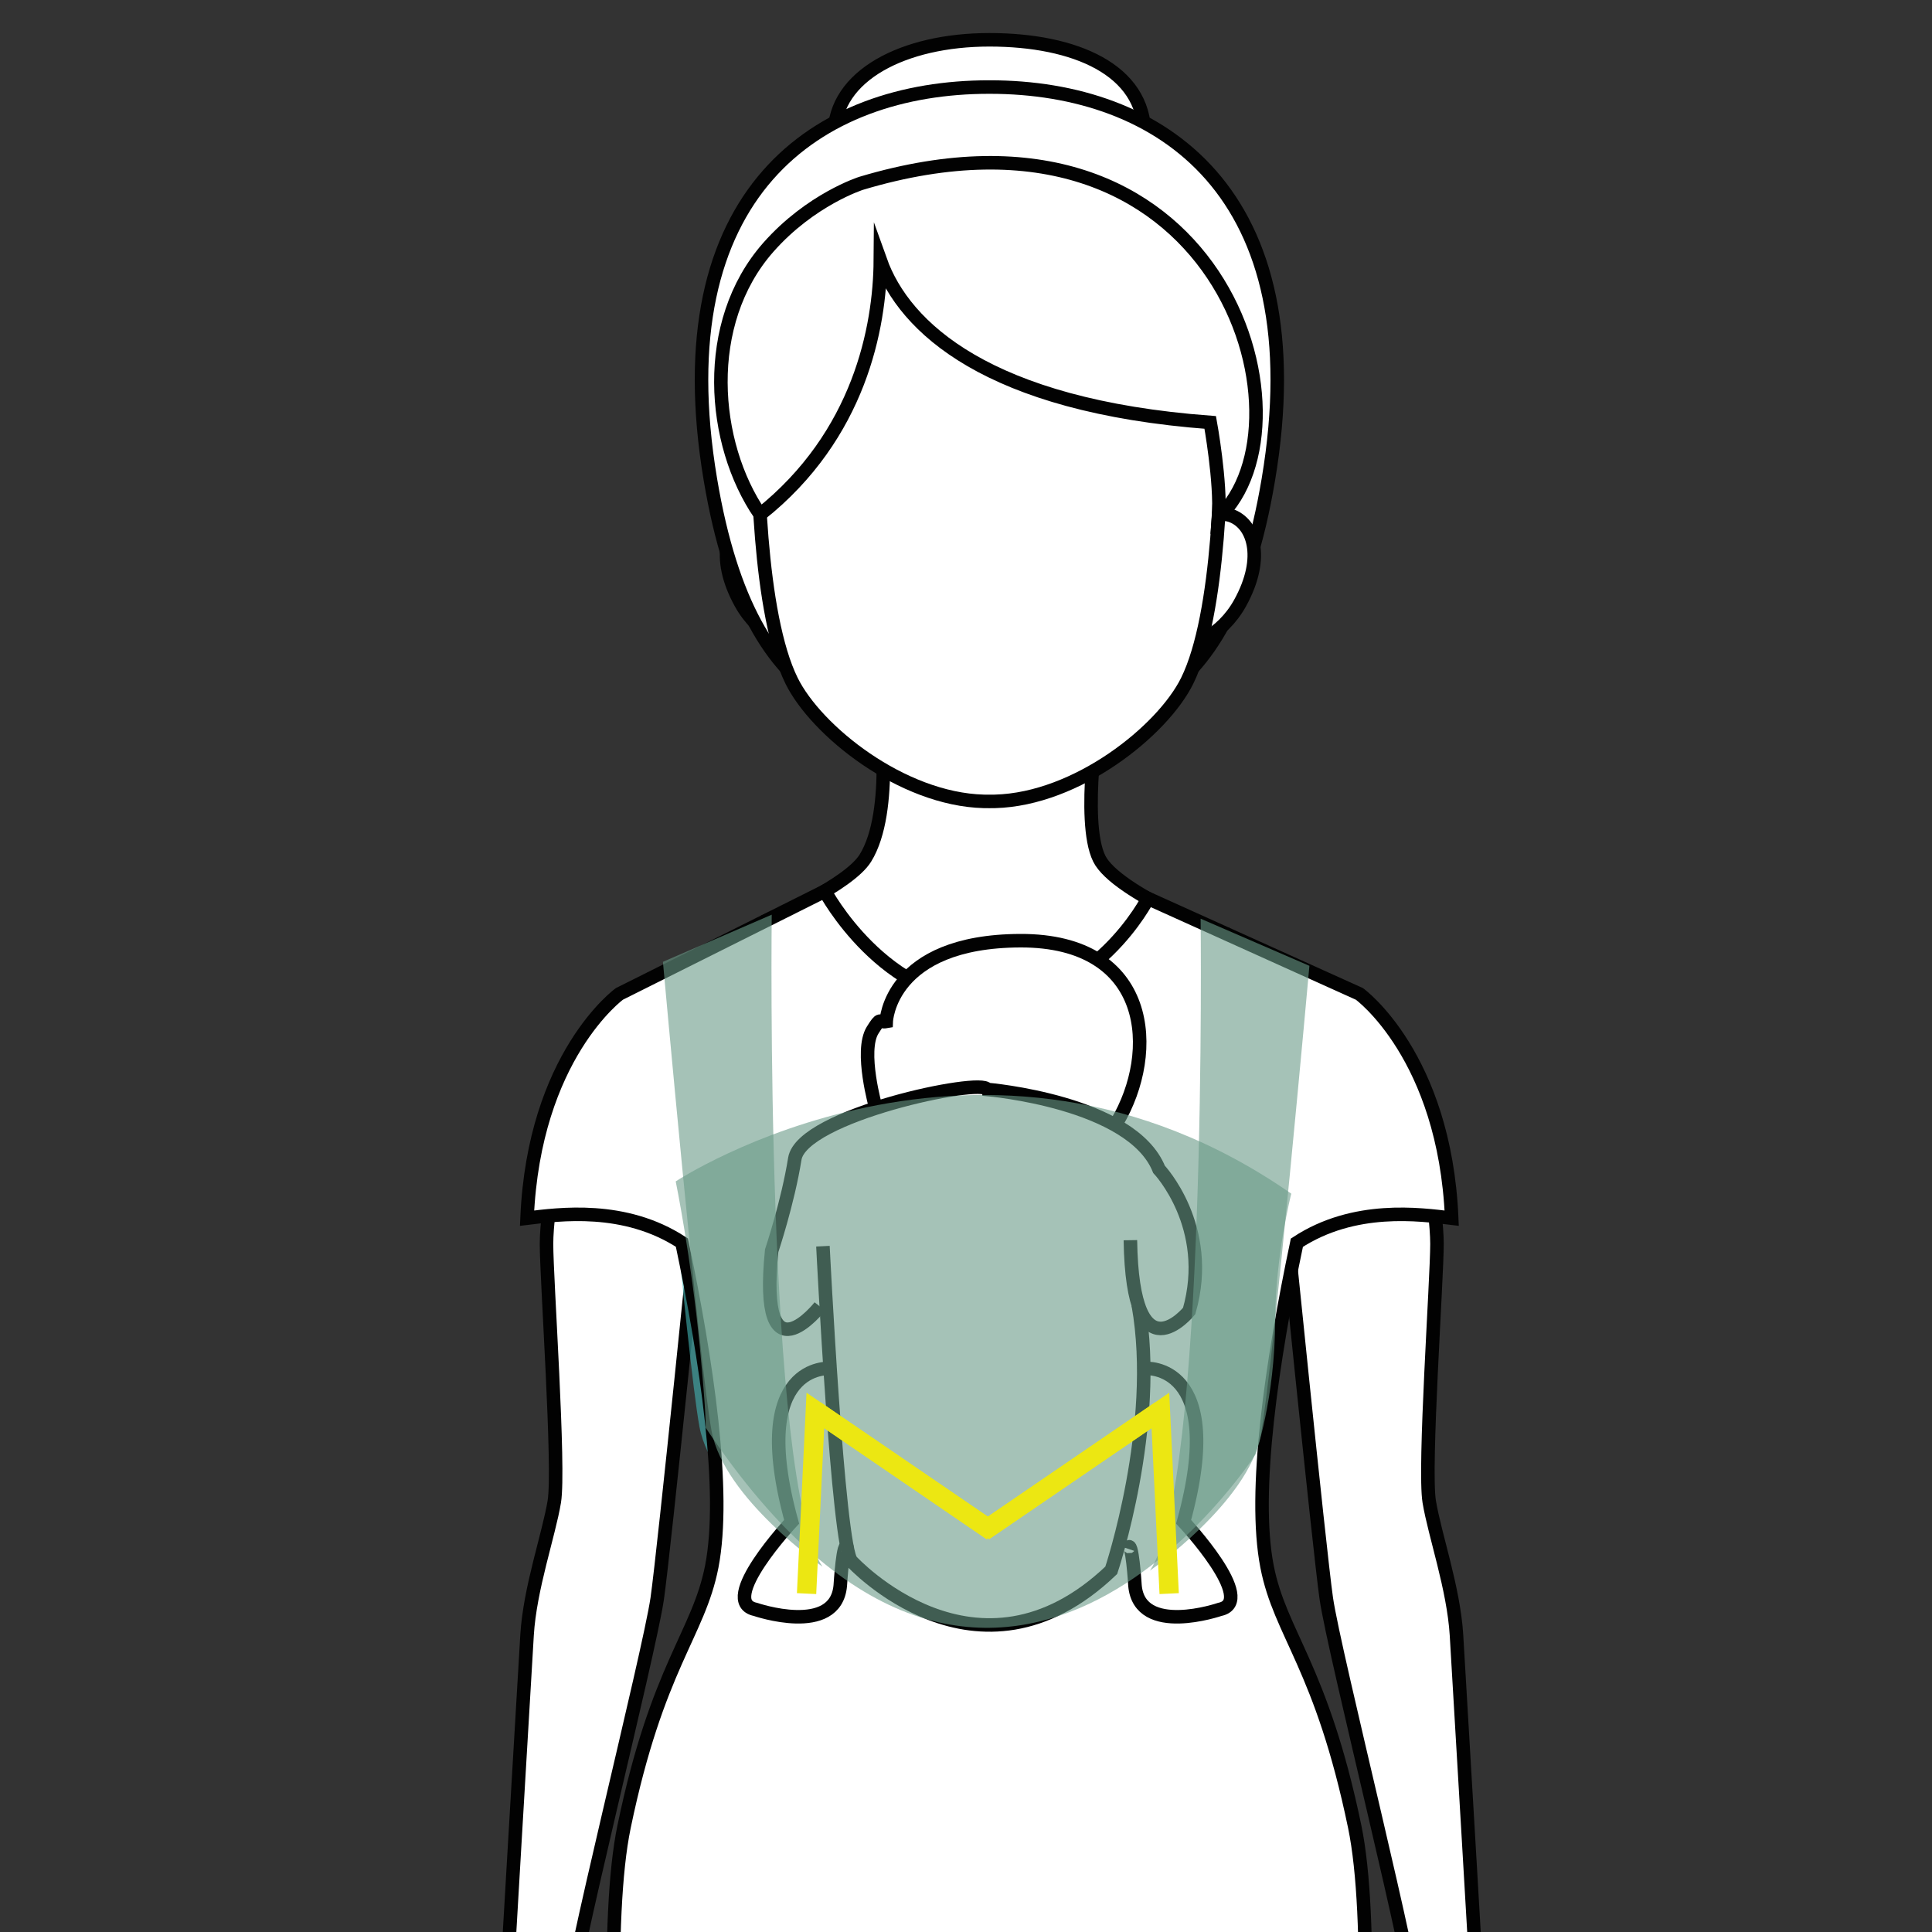 <?xml version="1.0" encoding="utf-8"?>
<!-- Generator: Adobe Illustrator 16.0.0, SVG Export Plug-In . SVG Version: 6.00 Build 0)  -->
<!DOCTYPE svg PUBLIC "-//W3C//DTD SVG 1.1//EN" "http://www.w3.org/Graphics/SVG/1.1/DTD/svg11.dtd">
<svg version="1.1" id="Livello_1" xmlns="http://www.w3.org/2000/svg" xmlns:xlink="http://www.w3.org/1999/xlink" x="0px" y="0px"
	 width="100px" height="100px" viewBox="0 0 100 100" enable-background="new 0 0 100 100" xml:space="preserve">
<rect x="0" y="0" width="100" height="100" fill="#333333" stroke="none"/>
<path stroke="#FFFFFF" stroke-width="2" stroke-miterlimit="10" d="M-780.387,26.737l-41.446,10.964
	c-0.479,0.067-0.957,0.145-1.438,0.257c-5.393,1.239-9.888,4.704-12.333,9.51c-2.349,4.608-2.521,9.779-0.485,14.559
	c4.296,10.075,12.346,10.357,21.653,10.702c1.167,0.042,2.372,0.083,3.606,0.148c5.631,0.287,14.848,0.733,14.848,0.733v-0.003
	c0.004,0,0.006,0.003,0.009,0.003c0.31,0.016,0.625-0.044,0.928-0.185l51.387-23.817c0.835-0.384,1.296-1.289,1.12-2.19
	c-0.177-0.899-0.943-1.563-1.861-1.609l-21.741-1.042c1.525-2.4,2.105-5.378,1.445-8.258c-1.612-7.006-8.621-11.399-15.629-9.79
	 M-779.417,30.604c4.861-1.104,9.719,1.939,10.836,6.796c0.658,2.867-0.637,5.874-3.141,7.387l-32.606,13.58
	c1.022-2.491,1.322-5.306,0.675-8.126c-1.132-4.93-4.402-8.828-8.603-10.946L-779.417,30.604z M-796.275,69.604
	c-1.958-0.097-9.488-0.465-14.352-0.708c-1.258-0.064-2.479-0.109-3.664-0.153c-8.939-0.323-14.827-0.536-18.128-8.281
	c-1.567-3.673-1.436-7.644,0.368-11.184c1.908-3.75,5.436-6.459,9.673-7.431c6.654-1.526,13.31,2.639,14.839,9.29
	c1.173,5.108-2.027,10.22-7.133,11.396c-3.871,0.887-7.749-1.537-8.638-5.412c-0.322-1.395-0.079-2.833,0.68-4.048
	c0.762-1.216,1.951-2.062,3.346-2.383c2.094-0.477,4.186,0.83,4.667,2.922c0.163,0.71,0.04,1.436-0.346,2.053
	c-0.385,0.614-0.985,1.041-1.692,1.205c-0.461,0.104-0.938,0.025-1.34-0.226c-0.4-0.251-0.679-0.646-0.787-1.106
	c-0.246-1.073-1.318-1.742-2.388-1.498c-1.075,0.248-1.745,1.316-1.497,2.39c0.343,1.5,1.253,2.775,2.556,3.595
	c1.307,0.816,2.849,1.078,4.348,0.73c1.747-0.401,3.231-1.454,4.181-2.976c0.95-1.516,1.253-3.314,0.853-5.057
	c-0.974-4.235-5.212-6.89-9.445-5.917c-5.028,1.153-8.178,6.185-7.021,11.21c1.383,6.013,7.4,9.784,13.417,8.403
	c0.591-0.138,1.155-0.322,1.708-0.529c0.063-0.021,0.128-0.033,0.191-0.06l41.481-17.273l17.702,0.848L-796.275,69.604z"/>
<g>
	<path fill="none" stroke="#424242" stroke-width="2" stroke-miterlimit="10" d="M-666.231,18.101l-2.463-6.865
		c-0.199-0.55-0.719-0.918-1.305-0.918c-0.584,0-1.107,0.368-1.305,0.918l-2.465,6.865c1.238-0.145,2.492-0.227,3.77-0.227
		C-668.724,17.874-667.468,17.956-666.231,18.101z"/>
	<path fill="none" stroke="#424242" stroke-width="2" stroke-miterlimit="10" d="M-653.972,14.68
		c0.027-0.584-0.313-1.122-0.854-1.347c-0.539-0.224-1.162-0.084-1.555,0.351l-4.9,5.398c2.451,0.689,4.783,1.66,6.963,2.881
		L-653.972,14.68z"/>
	<path fill="none" stroke="#424242" stroke-width="2" stroke-miterlimit="10" d="M-644.792,30.095l3.109-6.601
		c0.248-0.529,0.141-1.157-0.275-1.57c-0.412-0.413-1.041-0.522-1.57-0.272l-6.598,3.117
		C-648.146,26.331-646.354,28.12-644.792,30.095z"/>
	<path fill="none" stroke="#424242" stroke-width="2" stroke-miterlimit="10" d="M-639.091,41.243l5.391-4.906
		c0.434-0.393,0.574-1.016,0.348-1.555c-0.225-0.541-0.764-0.881-1.346-0.854l-7.283,0.357
		C-640.759,36.462-639.786,38.794-639.091,41.243z"/>
	<path fill="none" stroke="#424242" stroke-width="2" stroke-miterlimit="10" d="M-637.874,50.001c0,1.262-0.082,2.506-0.223,3.73
		l6.861-2.473c0.553-0.199,0.918-0.721,0.916-1.305c0-0.586-0.367-1.107-0.918-1.305l-6.869-2.455
		C-637.958,47.442-637.874,48.71-637.874,50.001z"/>
	<path fill="none" stroke="#424242" stroke-width="2" stroke-miterlimit="10" d="M-633.317,65.132
		c0.225-0.541,0.084-1.162-0.35-1.555l-5.404-4.895c-0.688,2.453-1.654,4.787-2.871,6.965l7.281,0.342
		C-634.077,66.015-633.538,65.673-633.317,65.132z"/>
	<path fill="none" stroke="#424242" stroke-width="2" stroke-miterlimit="10" d="M-650.065,75.185l6.604,3.102
		c0.529,0.248,1.158,0.139,1.57-0.275c0.414-0.416,0.521-1.045,0.271-1.572l-3.127-6.594
		C-646.306,71.825-648.091,73.618-650.065,75.185z"/>
	<path fill="none" stroke="#424242" stroke-width="2" stroke-miterlimit="10" d="M-654.739,86.63
		c0.539-0.227,0.879-0.764,0.852-1.35l-0.365-7.281c-2.176,1.225-4.504,2.203-6.955,2.896l4.914,5.389
		C-655.901,86.716-655.278,86.853-654.739,86.63z"/>
	<path fill="none" stroke="#424242" stroke-width="2" stroke-miterlimit="10" d="M-669.907,89.683
		c0.586-0.002,1.107-0.371,1.303-0.922l2.449-6.873c-1.262,0.152-2.541,0.236-3.844,0.236c-1.25,0-2.48-0.076-3.693-0.215
		l2.48,6.857C-671.015,89.315-670.491,89.683-669.907,89.683z"/>
	<path fill="none" stroke="#424242" stroke-width="2" stroke-miterlimit="10" d="M-685.946,85.356
		c-0.025,0.584,0.316,1.123,0.857,1.344c0.541,0.223,1.162,0.082,1.557-0.352l4.885-5.408c-2.453-0.686-4.789-1.65-6.967-2.865
		L-685.946,85.356z"/>
	<path fill="none" stroke="#424242" stroke-width="2" stroke-miterlimit="10" d="M-695.161,69.962l-3.094,6.609
		c-0.248,0.529-0.135,1.158,0.277,1.57c0.416,0.412,1.045,0.52,1.572,0.268l6.592-3.133
		C-691.798,73.72-693.591,71.937-695.161,69.962z"/>
	<path fill="none" stroke="#424242" stroke-width="2" stroke-miterlimit="10" d="M-705.261,66.151l7.281-0.373
		c-1.229-2.174-2.209-4.5-2.908-6.949l-5.381,4.918c-0.432,0.395-0.568,1.018-0.342,1.557
		C-706.386,65.843-705.845,66.183-705.261,66.151z"/>
	<path fill="none" stroke="#424242" stroke-width="2" stroke-miterlimit="10" d="M-702.126,50.001c0-1.238,0.078-2.457,0.213-3.656
		l-6.855,2.486c-0.549,0.199-0.916,0.723-0.912,1.309c0,0.584,0.371,1.104,0.922,1.299l6.875,2.441
		C-702.038,52.606-702.126,51.313-702.126,50.001z"/>
	<path fill="none" stroke="#424242" stroke-width="2" stroke-miterlimit="10" d="M-700.948,41.39
		c0.682-2.455,1.645-4.791,2.854-6.973l-7.279-0.322c-0.586-0.025-1.123,0.318-1.344,0.859c-0.223,0.541-0.08,1.164,0.355,1.555
		L-700.948,41.39z"/>
	<path fill="none" stroke="#424242" stroke-width="2" stroke-miterlimit="10" d="M-695.302,30.214
		c1.557-1.984,3.338-3.781,5.309-5.352l-6.609-3.086c-0.531-0.248-1.158-0.136-1.57,0.278c-0.412,0.416-0.518,1.045-0.268,1.572
		L-695.302,30.214z"/>
	<path fill="none" stroke="#424242" stroke-width="2" stroke-miterlimit="10" d="M-678.864,19.122l-4.924-5.375
		c-0.395-0.431-1.018-0.568-1.559-0.341c-0.537,0.226-0.877,0.767-0.848,1.35l0.383,7.281
		C-683.64,20.808-681.312,19.823-678.864,19.122z"/>
	<path fill="none" stroke="#424242" stroke-width="2" stroke-miterlimit="10" d="M-691.964,37.212
		c-1.17,2.006-2.078,4.182-2.666,6.49c-0.24,0.939-0.422,1.902-0.553,2.883c-0.15,1.117-0.236,2.256-0.236,3.416
		c0,1.221,0.092,2.418,0.258,3.594c0.141,0.979,0.33,1.938,0.576,2.877c0.605,2.301,1.525,4.473,2.711,6.473
		c0.502,0.844,1.049,1.658,1.641,2.436c1.422,1.869,3.094,3.535,4.971,4.947c0.781,0.588,1.602,1.127,2.449,1.621
		c2.004,1.174,4.18,2.086,6.486,2.676c0.941,0.24,1.902,0.424,2.883,0.557c1.127,0.152,2.277,0.238,3.445,0.238
		c1.209,0,2.398-0.09,3.563-0.256c0.98-0.137,1.939-0.326,2.879-0.57c2.303-0.602,4.477-1.52,6.477-2.703
		c0.846-0.5,1.66-1.047,2.438-1.637c1.871-1.42,3.539-3.092,4.951-4.967c0.588-0.783,1.131-1.6,1.627-2.445
		c1.176-2.004,2.09-4.18,2.684-6.486c0.24-0.939,0.426-1.902,0.559-2.879c0.154-1.137,0.242-2.297,0.242-3.475
		c0-1.201-0.09-2.381-0.25-3.535c-0.135-0.979-0.322-1.939-0.568-2.879c-0.598-2.305-1.516-4.479-2.695-6.479
		c-0.5-0.848-1.045-1.662-1.633-2.441c-1.42-1.871-3.09-3.541-4.961-4.957c-0.783-0.59-1.6-1.133-2.445-1.631
		c-2.002-1.176-4.178-2.094-6.48-2.689c-0.939-0.242-1.902-0.428-2.881-0.563c-1.146-0.158-2.314-0.246-3.504-0.246
		c-1.23,0-2.439,0.092-3.623,0.262c-0.938,0.133-1.861,0.314-2.762,0.547c-2.344,0.607-4.555,1.543-6.586,2.75
		c-0.844,0.504-1.656,1.051-2.436,1.645c-1.865,1.426-3.531,3.1-4.939,4.979C-690.931,35.544-691.47,36.364-691.964,37.212z"/>
</g>
<g>
	<path fill="none" stroke="#424143" stroke-width="2" stroke-miterlimit="10" d="M-536.515,51.354l0.529-0.69
		c0.732-0.961,0.55-2.332-0.411-3.067l-6.43-4.905c-0.96-0.738-2.331-0.55-3.063,0.409l-0.527,0.697L-536.515,51.354z"/>
	<path fill="none" stroke="#424143" stroke-width="2" stroke-miterlimit="10" d="M-504.205,53.318
		c-3.376-6.078-10.156-8.645-13.679-9.604c0.035,0.059,0.079,0.112,0.091,0.176c0.147,0.568-0.265,2.108-0.708,2.573
		c3.119,0.879,9.029,3.146,11.847,8.212c3.957,7.127-2.221,15.223-2.282,15.302l2.227,1.699
		C-506.407,71.29-499.336,62.08-504.205,53.318z"/>
	<path fill="none" stroke="#424143" stroke-width="2" stroke-miterlimit="10" d="M-518.534,43.309
		c-0.021-0.074-0.062-0.132-0.097-0.197c-0.271-0.494-1-0.803-1.559-0.974c-0.1-0.173-0.215-0.326-0.355-0.453
		c-11.373-10.042-22.457-14.426-32.054-15.872c-3.337-0.503-6.492-0.647-9.419-0.556c-6.57,0.212-11.989,1.638-15.665,2.994
		c-2.126,0.785-3.77,1.591-4.896,2.214c-0.224,0.124-0.425,0.241-0.609,0.341c-1.527,0.896-0.255,2.473-0.255,2.473l38.672,29.519
		c2.438-0.138,3.442,0.076,4.787,0.686c1.176,0.532,2.481,1.57,3.736,1.876c2.5,0.608,3.964-0.918,4.644-1.941
		c2.973-4.492,9.015-16.04,9.015-16.04c0.006,0,0.018-0.009,0.029-0.009c0.624-0.208,1.13-0.55,1.535-0.964
		c0.608,0.188,1.224,0.103,1.629-0.2c0.029-0.024,0.056-0.062,0.086-0.091C-518.828,45.611-518.375,43.927-518.534,43.309z
		 M-536.076,53.245l-16.581-12.712c0,0,6.552-8.595,26.185,6.387C-526.473,46.92-533.845,52.424-536.076,53.245z"/>
	<path fill="none" stroke="#424143" stroke-width="2" stroke-miterlimit="10" d="M-545.662,65.253
		c-0.341-0.259-2.738-2.087-6.21-4.736l5.586,4.264l0.443-0.583l-38.673-29.512l-0.441,0.579c-0.512-0.391-0.912-0.697-1.16-0.885
		c-1.071-0.817-2.434,0.756-1.303,1.617c9.895,7.551,35.125,26.805,39.969,30.504C-545.518,67.976-544.247,66.335-545.662,65.253z"
		/>
	<path fill="none" stroke="#424143" stroke-width="2" stroke-miterlimit="10" d="M-552.375,24.62l-4.478-3.423
		c-0.959-0.729-2.332-0.547-3.067,0.417l-1.873,2.453C-558.862,23.973-555.712,24.117-552.375,24.62z"/>
	<path fill="#424143" d="M-550.171,71.767c-0.689-0.479-1.64-0.307-2.121,0.385c-3.018,4.372-8.178,5.311-12.546,2.291
		c-1.02-0.706-1.868-1.594-2.516-2.635c-0.223-0.359-0.585-0.609-0.999-0.691c-0.413-0.079-0.846,0.018-1.188,0.262
		c-3.648,2.641-8.589,2.699-12.284,0.142c-3.696-2.559-5.388-7.198-4.205-11.544c0.11-0.406,0.047-0.845-0.177-1.203
		c-0.222-0.358-0.582-0.611-0.997-0.693c-1.207-0.241-2.334-0.721-3.354-1.424c-1.979-1.37-3.312-3.429-3.744-5.801
		c-0.43-2.37,0.087-4.767,1.458-6.749c0.375-0.547,0.839-1.067,1.372-1.553c0.622-0.564,0.671-1.529,0.104-2.152
		c-0.567-0.623-1.53-0.67-2.154-0.105c-0.705,0.644-1.321,1.341-1.83,2.079c-1.835,2.649-2.527,5.854-1.949,9.03
		c0.579,3.169,2.358,5.928,5.011,7.763c0.935,0.641,1.938,1.146,2.996,1.505c-0.794,5.131,1.397,10.354,5.733,13.355
		c4.337,2.996,9.994,3.202,14.52,0.646c0.706,0.865,1.532,1.626,2.47,2.276c2.238,1.547,4.676,2.299,7.052,2.299
		c3.729,0,7.31-1.849,9.738-5.363C-549.302,73.195-549.477,72.245-550.171,71.767z"/>
	<path fill="#424143" d="M-579.87,48.178c0.417-0.373,0.447-1.017,0.07-1.435c-0.376-0.415-1.021-0.447-1.435-0.071
		c-0.383,0.347-0.718,0.729-1.003,1.138c-1,1.446-1.376,3.196-1.06,4.928c0.315,1.731,1.286,3.237,2.735,4.239
		c0.462,0.318,0.953,0.574,1.471,0.762c-0.356,2.737,0.835,5.496,3.145,7.096s5.312,1.74,7.746,0.438
		c0.36,0.421,0.775,0.788,1.235,1.109c1.223,0.844,2.552,1.255,3.849,1.255c2.038-0.003,3.99-1.009,5.319-2.929
		c0.32-0.464,0.204-1.097-0.256-1.414c-0.465-0.32-1.097-0.206-1.416,0.259c-1.789,2.591-4.474,2.446-6.338,1.158
		c-0.515-0.358-0.943-0.806-1.274-1.338c-0.148-0.238-0.393-0.402-0.666-0.458c-0.279-0.054-0.564,0.012-0.791,0.176
		c-1.855,1.347-4.369,1.373-6.251,0.074c-1.885-1.306-2.743-3.664-2.141-5.875c0.073-0.276,0.03-0.562-0.118-0.806
		c-0.146-0.235-0.388-0.406-0.663-0.462c-0.609-0.121-1.182-0.361-1.694-0.718c-1.003-0.69-1.674-1.731-1.894-2.929
		c-0.218-1.202,0.044-2.411,0.733-3.411C-580.372,48.687-580.138,48.422-579.87,48.178z"/>
</g>
<g>
	<path fill="none" stroke="#424242" stroke-width="2" stroke-miterlimit="10" d="M-410.455,97.082
		c8.434-2.04,7.23-12.79,8.547-19.492c0.807-4.109,2.018-8.041,4.14-11.674c1.592-2.722,3.575-5.248,4.786-8.174
		c1.604-3.883,2.213-10.814-1.614-13.631c-2.381-1.752-6.027-1.004-8.867-1.673c-2.185-0.515-4.323-1.462-5.931-3.062
		c-0.707-0.703-7.301-3.546-9.681,3.477c-5.19,15.322,13.513,16.794-1.782,35.725C-429.349,89.086-421.559,99.764-410.455,97.082z"
		/>
	<path fill="none" stroke="#424242" stroke-width="2" stroke-miterlimit="10" d="M-416.728,35.855
		c2.685-0.084,4.774-2.843,4.67-6.16c-0.103-3.321-2.364-5.94-5.049-5.857c-2.683,0.084-4.773,2.843-4.668,6.162
		C-421.673,33.319-419.411,35.94-416.728,35.855z"/>
	
		<ellipse transform="matrix(-0.053 0.999 -0.999 -0.053 -396.876 439.081)" fill="none" stroke="#424242" stroke-width="2" stroke-miterlimit="10" cx="-406.659" cy="31.334" rx="3.536" ry="2.86"/>
	
		<ellipse transform="matrix(-0.175 0.985 -0.985 -0.175 -435.918 431.933)" fill="none" stroke="#424242" stroke-width="2" stroke-miterlimit="10" cx="-398.887" cy="33.37" rx="2.904" ry="2.35"/>
	
		<ellipse transform="matrix(-0.354 0.935 -0.935 -0.354 -497.496 416.875)" fill="none" stroke="#424242" stroke-width="2" stroke-miterlimit="10" cx="-392.791" cy="36.538" rx="2.904" ry="2.349"/>
	
		<ellipse transform="matrix(0.781 0.625 -0.625 0.781 -59.297 251.363)" fill="none" stroke="#424242" stroke-width="2" stroke-miterlimit="10" cx="-387.715" cy="41.213" rx="2.35" ry="2.905"/>
	<path fill="none" stroke="#424242" stroke-width="2" stroke-miterlimit="10" d="M-467.126,36.254c1.19,2.932,3.16,5.47,4.733,8.204
		c2.101,3.647,3.287,7.588,4.068,11.702c1.273,6.71,0.004,17.45,8.422,19.543c11.085,2.753,18.942-7.877,10.521-18.435
		c-15.176-19.03,3.534-20.381-1.558-35.739c-2.335-7.036-8.947-4.234-9.658-3.535c-1.618,1.588-3.764,2.523-5.949,3.024
		c-2.845,0.648-6.486-0.12-8.878,1.615C-469.271,25.427-468.705,32.36-467.126,36.254z"/>
	<path fill="none" stroke="#424242" stroke-width="2" stroke-miterlimit="10" d="M-443.244,14.518
		c2.684,0.103,4.961-2.505,5.087-5.822c0.125-3.317-1.947-6.091-4.632-6.194c-2.684-0.099-4.961,2.507-5.086,5.826
		C-448,11.646-445.927,14.418-443.244,14.518z"/>
	<path fill="none" stroke="#424242" stroke-width="2" stroke-miterlimit="10" d="M-453.118,13.465
		c1.575-0.074,2.782-1.713,2.69-3.665c-0.089-1.951-1.443-3.472-3.02-3.397c-1.579,0.071-2.783,1.714-2.693,3.665
		C-456.049,12.019-454.695,13.54-453.118,13.465z"/>
	
		<ellipse transform="matrix(0.169 0.986 -0.986 0.169 -371.278 464.318)" fill="none" stroke="#424242" stroke-width="2" stroke-miterlimit="10" cx="-461.068" cy="11.921" rx="2.905" ry="2.349"/>
	
		<ellipse transform="matrix(0.348 0.938 -0.938 0.348 -290.656 447.861)" fill="none" stroke="#424242" stroke-width="2" stroke-miterlimit="10" cx="-467.184" cy="15.051" rx="2.905" ry="2.349"/>
	
		<ellipse transform="matrix(0.62 0.785 -0.785 0.62 -164.1 378.111)" fill="none" stroke="#424242" stroke-width="2" stroke-miterlimit="10" cx="-472.289" cy="19.692" rx="2.905" ry="2.347"/>
</g>
<path fill="none" stroke="#424143" stroke-width="2" stroke-miterlimit="10" d="M-293.195,9.971
	c-0.217,2.888-1.189,5.702-2.848,8.161c-3.148,4.686-8.366,7.475-13.959,7.475c-5.585,0-10.807-2.789-13.959-7.475
	c-1.651-2.447-2.623-5.244-2.844-8.105l-30.695,12.78l6.106,19.427l13.17-3.985V89.86v0.169h28.222h28.223V38.248l13.162,3.985
	l6.117-19.427L-293.195,9.971z"/>
<g>
	<polygon fill="none" stroke="#000000" stroke-width="2" stroke-miterlimit="10" points="-164.686,59.096 -190.963,71.224 
		-190.963,73.245 -178.834,81.33 -152.559,69.202 -152.559,67.181 	"/>
	<polyline fill="none" stroke="#000000" stroke-width="2" stroke-miterlimit="10" points="-217.238,75.266 -217.238,85.372 
		-190.963,97.5 -164.686,85.372 -164.686,75.266 	"/>
	<polyline fill="none" stroke="#000000" stroke-width="2" stroke-miterlimit="10" points="-171.074,45.42 -154.58,53.031 
		-154.58,55.053 -164.686,59.096 -171.75,55.835 	"/>
	<polyline fill="none" stroke="#000000" stroke-width="2" stroke-miterlimit="10" points="-209.619,44.945 -227.145,53.031 
		-227.145,55.053 -217.037,59.096 -209.432,55.586 	"/>
	<line fill="none" stroke="#000000" stroke-width="2" stroke-miterlimit="10" x1="-190.963" y1="73.245" x2="-190.963" y2="97.5"/>
	<polygon fill="none" stroke="#000000" stroke-width="2" stroke-miterlimit="10" points="-217.238,59.096 -190.963,71.224 
		-190.963,73.245 -203.09,81.33 -229.367,69.202 -229.367,67.181 	"/>
	<path fill="none" stroke="#000000" stroke-width="2" stroke-miterlimit="10" d="M-180.855,57.074
		c0-24.987,8.127-34.557,14.189-38.402c6.064-3.843,16.033-2.041,16.033,3.965c0,6.007-6.389,7.367-10.264,4.485"/>
	<path fill="none" stroke="#000000" stroke-width="2" stroke-miterlimit="10" d="M-199.047,59.096c0-22.84-7.914-30.043-14.15-33.1
		c-6.063-2.975-14.59-0.509-15.979,5.539c-1.156,5.033,5.053,8.81,8.021,3.685"/>
	<line fill="none" stroke="#000000" stroke-width="2" stroke-miterlimit="10" x1="-199.047" y1="20.691" x2="-203.09" y2="24.734"/>
	
		<line fill="none" stroke="#000000" stroke-width="2" stroke-miterlimit="10" x1="-188.941" y1="10.585" x2="-192.984" y2="14.627"/>
	
		<line fill="none" stroke="#000000" stroke-width="2" stroke-miterlimit="10" x1="-192.984" y1="20.691" x2="-188.941" y2="24.734"/>
	<line fill="none" stroke="#000000" stroke-width="2" stroke-miterlimit="10" x1="-203.09" y1="10.585" x2="-199.047" y2="14.627"/>
	
		<line fill="none" stroke="#000000" stroke-width="2" stroke-miterlimit="10" x1="-190.963" y1="32.819" x2="-190.963" y2="36.862"/>
	
		<line fill="none" stroke="#000000" stroke-width="2" stroke-miterlimit="10" x1="-190.963" y1="40.904" x2="-190.963" y2="44.947"/>
	
		<line fill="none" stroke="#000000" stroke-width="2" stroke-miterlimit="10" x1="-192.984" y1="38.883" x2="-197.025" y2="38.883"/>
	
		<line fill="none" stroke="#000000" stroke-width="2" stroke-miterlimit="10" x1="-184.898" y1="38.883" x2="-188.941" y2="38.883"/>
	<line fill="none" stroke="#000000" stroke-width="2" stroke-miterlimit="10" x1="-221.281" y1="2.5" x2="-221.281" y2="6.542"/>
	
		<line fill="none" stroke="#000000" stroke-width="2" stroke-miterlimit="10" x1="-221.281" y1="10.585" x2="-221.281" y2="14.627"/>
	<line fill="none" stroke="#000000" stroke-width="2" stroke-miterlimit="10" x1="-223.303" y1="8.564" x2="-227.346" y2="8.564"/>
	<line fill="none" stroke="#000000" stroke-width="2" stroke-miterlimit="10" x1="-215.217" y1="8.564" x2="-219.26" y2="8.564"/>
	<path fill="none" stroke="#000000" stroke-width="2" stroke-miterlimit="10" d="M-178.834,16.649
		c3.621-6.064,8.59-10.106,14.148-12.127"/>
</g>
<g>
	<defs>
		<rect id="SVGID_1_" x="-120" width="100" height="100"/>
	</defs>
	<clipPath id="SVGID_2_">
		<use xlink:href="#SVGID_1_"  overflow="visible"/>
	</clipPath>
	<g clip-path="url(#SVGID_2_)">
		<g>
			<defs>
				<rect id="SVGID_3_" x="-120" width="100" height="133.332"/>
			</defs>
			<clipPath id="SVGID_4_">
				<use xlink:href="#SVGID_3_"  overflow="visible"/>
			</clipPath>
			<g clip-path="url(#SVGID_4_)">
				<path fill="#FFFFFF" stroke="#010101" stroke-width="0.7" stroke-miterlimit="10" d="M-86.633,66.602l24.758,17.195
					c0,0,0,0.359-0.024,1.025l-24.619,0.797L-86.633,66.602z"/>
				<path fill="#FFFFFF" stroke="#010101" stroke-width="0.7" stroke-miterlimit="10" d="M-77.305,38.333
					c-4.362-0.17-6.784,6.164-12.269,11.714c-6.939,7.025-1.969,12.38,1.42,16.08c5.416,5.92,21.56,20.146,21.56,20.146
					S-63.114,38.885-77.305,38.333z"/>
				<g>
					<path fill="#FFFFFF" stroke="#010101" stroke-width="0.7" stroke-miterlimit="10" d="M-77.914,179.145
						c0.891-0.393,1.903-0.832,3.036-1.336c0.292-0.127,0.589-0.26,0.898-0.398c6.357-2.854,4.563-9.861,4.237-13.27l7.13,0.621
						c-0.009,0.865,0.162,12.313,0.393,13.234c0.126,0.506,0.27,0.998,0.414,1.449c0.02,0.059,0.04,0.129,0.066,0.203
						c-1.773,0.822-7.448,1.031-12.342,1.031C-76.535,180.68-77.425,179.75-77.914,179.145z"/>
					<path fill="#FFFFFF" stroke="#010101" stroke-width="0.7" stroke-miterlimit="10" d="M-82.394,182.189
						c-0.188-0.924,1.414-1.736,4.526-3.111c0.492,0.604,1.38,1.533,3.831,1.533c4.893,0,10.521-0.141,12.294-0.961
						c0.215,0.664,0.581,1.867,0.542,2.967c0.036,1.383-0.48,2.695-2.636,2.697c-4.511,0.002-18.315-2.352-18.315-2.352
						C-82.368,182.691-82.446,182.439-82.394,182.189z M-61.776,184.281c-0.001,0-0.002,0.002-0.004,0.002
						C-61.778,184.283-61.777,184.281-61.776,184.281z M-61.852,184.359c-0.003,0.002-0.005,0.004-0.008,0.008
						C-61.856,184.363-61.854,184.361-61.852,184.359z M-61.934,184.434c-0.004,0.004-0.008,0.008-0.012,0.012
						C-61.941,184.441-61.938,184.438-61.934,184.434z M-82.513,184.66c0-0.002-0.002-0.002-0.002-0.002
						C-82.513,184.658-82.513,184.66-82.513,184.66z"/>
				</g>
				<path fill="#FFFFFF" stroke="#010101" stroke-width="0.7" stroke-miterlimit="10" d="M-62.403,82.174
					c-0.117,2.975,4.489,12.596,0.966,23.771c-1.358,4.313-5.579,16.479-3.274,28.273c1.08,5.533,2.572,11.252,2.97,16.4
					c0.544,7.039,0.683,16.576,0.544,24.396l-10.656-0.342l-2.68-31.982l-13.524-54.699L-62.403,82.174z"/>
				<g>
					<path fill="#FFFFFF" stroke="#010101" stroke-width="0.7" stroke-miterlimit="10" d="M-91.515,182.551
						c0.893-0.393,1.904-0.832,3.035-1.332c0.292-0.131,0.59-0.264,0.898-0.402c6.358-2.854,4.67-12.145,4.344-15.557l7.131,0.625
						c-0.011,0.861,0.161,12.311,0.392,13.234c0.126,0.502,0.27,0.994,0.414,1.445c0.02,0.061,0.042,0.131,0.066,0.205
						c-1.773,0.82-7.555,3.313-12.449,3.313C-90.136,184.086-91.023,183.156-91.515,182.551z"/>
					<path fill="#FFFFFF" stroke="#010101" stroke-width="0.7" stroke-miterlimit="10" d="M-96.039,185.664
						c-0.219-1.238,1.411-1.738,4.523-3.113c0.491,0.605,1.38,1.535,3.831,1.535c4.893,0,10.676-2.492,12.449-3.316
						c0.212,0.668,0.58,1.871,0.54,2.969c0.036,1.383-0.481,2.594-2.636,2.695c-4.431,0.215-12.219,3.281-15.935,1.779
						C-93.997,187.916-95.868,186.637-96.039,185.664z M-75.271,185.4c0,0.002-0.003,0.002-0.003,0.006
						C-75.273,185.402-75.271,185.402-75.271,185.4z"/>
				</g>
				<path fill="#FFFFFF" stroke="#010101" stroke-width="0.7" stroke-miterlimit="10" d="M-61.071,89.273
					c-0.119,2.977,3.157,5.496-0.366,16.672c-1.997,6.336-12.531,17.863-12.177,32.703c0.439,18.422-0.48,38.871-0.48,38.871
					l-11.369-0.246c0,0-3.9-30.758-4.109-41.168c-0.247-12.424,3.347-49.408,3.347-49.408L-61.071,89.273z"/>
				<polygon fill="#919191" stroke="#010101" stroke-width="0.7" stroke-miterlimit="10" points="-85.64,77.707 -88.559,76.664 
					-90.071,103.26 -84.341,103.26 				"/>
				<g>
					<path fill="#FFFFFF" stroke="#010101" stroke-width="0.7" stroke-miterlimit="10" d="M-88.685,19.613
						c0,0-0.832,8.424-1.541,12.193c-0.566,3.014-1.865,3.495-1.865,3.495s5.836,11.838,31.063,6.073
						c-1.179-0.81-1.077-9.958,0.257-13.094c0.903-2.128,4.047-21.536-11.109-24.844C-82.63,1.09-85.651,6.705-87.086,9.195
						c-0.3,0.518-0.661,1.409-0.995,2.177C-88.956,13.393-88.609,17.036-88.685,19.613z"/>
					<path fill="#FFFFFF" stroke="#010101" stroke-width="0.7" stroke-miterlimit="10" d="M-82.913,22.088l16.16,2.823
						c0,0-4.111,12.254-0.461,18.75c-0.359,0.037-12.15,0.631-18.653-3.089C-83.688,35.25-80.75,26.4-82.913,22.088z"/>
				</g>
				<path fill="#FFFFFF" stroke="#010101" stroke-width="0.7" stroke-miterlimit="10" d="M-83.679,43.437
					c0.309-0.564,0.684-5.547,0.947-6.809c0.564-2.688,0.97-6.022,0.97-6.022l10.501,1.292c0,0-0.627,2.272-0.662,4.483
					c-0.018,1.015,0.092,3.25,0.446,4.012C-70.844,41.765-84.644,45.202-83.679,43.437z"/>
				<polygon fill="#919191" stroke="#010101" stroke-width="0.7" stroke-miterlimit="10" points="-67.073,72.916 -86.929,72.336 
					-86.856,80.387 -60.715,82.492 				"/>
				<g>
					<path fill="#FFFFFF" stroke="#010101" stroke-width="0.7" stroke-miterlimit="10" d="M-50.122,47.662
						c0.817,0.306,2.275,4.784,2.255,7.161c-0.106,12.467-21.828,7.428-14.761-2.516C-60.671,49.553-55.714,45.569-50.122,47.662z"
						/>
				</g>
				<path fill="#FFFFFF" stroke="#010101" stroke-width="0.7" stroke-miterlimit="10" d="M-49.805,47.918
					c-1.698,1.382-4.223,1.844-6.503,1.646c-1.033-0.09-1.974-0.258-2.898-0.543c-0.127,0.086-0.322,0.225-0.446,0.314
					c1.196,0.521,2.569,0.787,4.009,0.914c2.261,0.197,4.683-0.055,6.366-1.367C-49.492,48.447-49.805,47.918-49.805,47.918z"/>
				<path fill="#A95325" d="M-58.734,38.416c0,0-0.71,2.429-0.614,3.514c0.602,0.098,0.998-0.444,0.998-0.444l1.807-3.552
					L-58.734,38.416z"/>
				<path fill="#FFFFFF" stroke="#010101" stroke-width="0.7" stroke-miterlimit="10" d="M-46.423,41.82
					c-0.445,5.813-5.785,8.238-9.546,7.949c-4.856-0.374-8.964-2.701-8.027-9.48c1.03-7.453,4.223-8.369,9.075-7.946
					C-50.067,32.765-45.927,35.346-46.423,41.82z"/>
				<path fill="#FFFFFF" d="M-56.47,44.072c-0.012,0.14-0.098,0.246-0.194,0.237c-0.094-0.009-0.161-0.128-0.148-0.267
					c0.013-0.14,0.099-0.245,0.192-0.236C-56.523,43.815-56.458,43.933-56.47,44.072z"/>
				<path fill="#FFFFFF" stroke="#010101" stroke-width="0.7" stroke-miterlimit="10" d="M-63.146,34.375
					c0.289-1.196,2.164-4.684,5.822-5.58c2.336-0.572,5.779-0.784,9.623,1.618c3.333,2.084,3.43,7.403,2.989,10.041
					c-0.884,5.289-3.419,6.292-4.887,7.366c0.785-1.211,0.997-2.63,0.997-2.63s0.818-0.072,1.292-0.879
					c0.79-1.348,1.333-4.269-1.636-3.078c-0.443-1.168-1.118-2.371-0.592-3.717c-1.203-0.32-3.952-2.272-5.943-1.446
					c-3.134,1.299-7.963,0.159-8.688-1.211C-63.036,35.459-63.211,34.65-63.146,34.375z"/>
				<path fill="#FFFFFF" stroke="#010101" stroke-width="0.7" stroke-miterlimit="10" d="M-84.461,21.078
					c0,0-0.007,0.003-0.021,0.011c-0.015,0.006-0.037,0.017-0.063,0.029c-0.058,0.024-0.139,0.06-0.24,0.095
					c-0.197,0.067-0.48,0.143-0.758,0.114c-0.067-0.007-0.134-0.023-0.197-0.045c-0.063-0.025-0.125-0.054-0.175-0.095
					c-0.054-0.038-0.097-0.086-0.134-0.135c-0.019-0.026-0.033-0.051-0.051-0.077c-0.014-0.025-0.026-0.053-0.038-0.077
					c-0.022-0.051-0.039-0.099-0.051-0.144c-0.011-0.044-0.023-0.083-0.026-0.116c-0.012-0.066-0.018-0.103-0.018-0.103
					s0.002,0.039,0.005,0.104c-0.003,0.034,0.005,0.073,0.011,0.12c0.005,0.047,0.017,0.099,0.031,0.155
					c0.01,0.028,0.018,0.058,0.029,0.088c0.014,0.029,0.027,0.06,0.042,0.09c0.035,0.059,0.075,0.12,0.132,0.173
					c0.106,0.11,0.258,0.187,0.414,0.226c0.313,0.077,0.63,0.038,0.856-0.005c0.114-0.021,0.208-0.046,0.276-0.065
					c0.032-0.01,0.057-0.019,0.075-0.024c0.02-0.005,0.028-0.009,0.028-0.009L-84.461,21.078z"/>
				<g>
					<path fill="#FFFFFF" stroke="#010101" stroke-width="0.7" stroke-miterlimit="10" d="M-66.704,85.621
						c-0.082,1.563-0.629,3.953-2.085,4.102l0,0c-1.456,0.152-2.456-2.393-2.601-3.91L-72.8,75.5
						c-0.145-1.516,0.92-2.871,2.374-3.02l0,0c1.454-0.15,2.372,0.813,3.063,2.313C-67.364,74.793-65.41,77.994-66.704,85.621z"/>
					<path fill="#FFFFFF" stroke="#010101" stroke-width="0.7" stroke-miterlimit="10" d="M-66.839,89.346
						c0,0.029,0.136,0.4,0.133,0.758c-0.005,1.658-1.115,1.898-2.13,1.898h-0.069c-0.154,0-0.31-0.039-0.465-0.053
						c-0.008,0-0.018-0.018-0.025-0.018c-0.027,0-1.783,0.213-3.084,0.291c-0.096,0.006-0.196,0.004-0.291,0.006
						c-1.53,0.063-3.063-0.141-3.482-1.271c-0.173-0.469,0.406-0.877,1.225-1.281c0.049-0.023,0.104-0.051,0.156-0.072
						c1.231-0.586,2.9-1.172,3.414-1.922c0.018-0.021,0.029-0.158,0.039-0.346c0.002-0.068,0.008-0.146,0.009-0.23
						c0.004-0.105,0.007-0.219,0.012-0.33c0-0.076,0-0.15,0.003-0.225c0.006-0.283,0.006-0.512,0.006-0.533
						c0.439,0.174,1.366,0.264,2.434,0.203c0.956-0.053,1.784-0.203,2.25-0.391c0,0.031-0.01,0.283-0.023,0.576l-0.013,0.219
						c-0.005,0.133-0.013,0.262-0.017,0.375c-0.004,0.074-0.01,0.141-0.01,0.191c-0.005,0.078-0.008,0.129-0.008,0.129
						c0.023,0.598-0.044,1.691-0.06,1.971C-66.837,89.324-66.839,89.346-66.839,89.346z"/>
					<path fill="#FFFFFF" stroke="#010101" stroke-width="0.7" stroke-miterlimit="10" d="M-66.706,90.102
						c-0.005,1.658-1.115,1.9-2.13,1.9h-0.069c-0.154,0-0.31-0.039-0.465-0.053c0.051-1.59,1.164-2.572,2.534-2.645
						c-0.001,0.035-0.003,0.064-0.003,0.064C-66.839,89.398-66.703,89.746-66.706,90.102z"/>
					<path fill="#FFFFFF" stroke="#010101" stroke-width="0.7" stroke-miterlimit="10" d="M-75.243,89.785
						c-0.701,0.367-1.166,0.746-1.007,1.172c0.388,1.051,1.735,1.297,3.148,1.279C-72.872,91.539-73.786,90.51-75.243,89.785z"/>
				</g>
				<path fill="#919191" stroke="#010101" stroke-width="0.7" stroke-miterlimit="10" d="M-79.167,38.833
					c-0.205-0.339,3.271-0.492,3.667-0.5c1.5-0.031,2.95-0.34,7.417,2.917c4.424,3.226,6.916,10,19.817,16.184
					c-0.984,11.816-2.387,24.695-11.517,24.914C-81.445,82.863-75.802,51.746-79.167,38.833L-79.167,38.833z"/>
				<polygon fill="#919191" stroke="#010101" stroke-width="0.7" stroke-miterlimit="10" points="-83.773,79.672 -86.727,78.531 
					-88.452,108.846 -81.921,108.846 -83.352,80.668 				"/>
				<path fill="#FFFFFF" stroke="#010101" stroke-width="0.7" stroke-miterlimit="10" d="M-52.953,57.98
					c0,0-4.429-2.215-4.961-6.084C-52.409,51.91-52.953,57.98-52.953,57.98z"/>
				<g>
					<path fill="#FFFFFF" stroke="#010101" stroke-width="0.7" stroke-miterlimit="10" d="M-57.914,51.896
						c-1.473,1.02-1.992,1.615-1.992,1.615s-5.364-3.973-5.031-4.536c0.157-0.262,0.278-0.586,0.36-0.932
						c0.02-0.039,0.518-1.052,0.574-1.506c0.03-0.236-0.242-0.144-0.516,0.003c-0.109-0.634-0.415-1.173-0.981-1.393
						c-2.683-1.036-3.479,1.155-3.435,2.108c0.028,0.604,0.442,1.618,0.442,1.618s0.341,4.234,4.224,10.048
						c2.789,4.178,7.568,0.521,10.831-2.385C-53.903,54.676-56.354,52.771-57.914,51.896z"/>
					<path fill="#FFFFFF" stroke="#010101" stroke-width="0.7" stroke-miterlimit="10" d="M-55.122,50.18
						c-1.179,0.655-2.093,1.234-2.792,1.716c1.56,0.875,4.196,2.795,4.961,6.084c1.278-1.141,2.25-2.385,2.645-3.393
						C-49.083,51.455-52.587,48.768-55.122,50.18z"/>
				</g>
				<path fill="#919191" stroke="#010101" stroke-width="0.7" stroke-miterlimit="10" d="M-85.765,72.371l-1.373-0.035
					c0,0-3.508,3.105-2.279,6.605c0.515,1.459,6.065,1.727,6.065,1.727L-85.765,72.371z"/>
				<g>
					<path fill="#FFFFFF" stroke="#010101" stroke-width="0.7" stroke-miterlimit="10" d="M-78.867,76.652
						c-0.175,0.969-0.2,4.648-0.052,7.992c0.102,2.27,0.294,4.727,0.604,6.896c0.788,5.477,0.107,7.547,0.107,7.547
						s-0.943,4.205-0.92,5.086c0.015,0.58,0.258,2.305,0.258,2.305s0.093,1.182,0.347,1.969c1.112-0.096,0.785-1.164,0.785-1.164
						l0.03,1.717c0,0-0.756,0.559-0.351,0.863c0.405,0.303,1.348-0.242,1.348-0.242l1.237-0.736l0.278-0.6l0.43-0.135l0.233-0.725
						l0.467-0.344l0.422-2.383c0,0-0.369-3.596-0.313-4.793c0.214-4.438,2.828-11.055,2.873-15.77
						c0.041-4.244,0.119-6.789-0.67-9.383"/>
					<polygon fill="#FFFFFF" stroke="#010101" stroke-width="0.7" stroke-miterlimit="10" points="-74.532,107.424 -74.45,105.945 
						-74.327,105.953 					"/>
					<polygon fill="#FFFFFF" stroke="#010101" stroke-width="0.7" stroke-miterlimit="10" points="-75.214,108.309 -75.106,106.367 
						-74.981,106.371 					"/>
					<polygon fill="#FFFFFF" stroke="#010101" stroke-width="0.7" stroke-miterlimit="10" points="-76.382,109.125 -76.261,106.939 
						-76.114,106.947 					"/>
					<polygon fill="#FFFFFF" stroke="#010101" stroke-width="0.7" stroke-miterlimit="10" points="-76.383,109.164 -77.004,109.754 
						-76.903,109.721 					"/>
				</g>
				<polygon fill="#D4813C" points="-77.729,107.887 -77.729,106.512 -77.94,106.684 				"/>
				<g>
					<path fill="#FFFFFF" stroke="#010101" stroke-width="0.7" stroke-miterlimit="10" d="M-68.763,27.053
						c-0.381,1.172,0.005,2.341,0.859,2.611c0.855,0.27,1.857-0.462,2.236-1.635c0.382-1.172-0.002-2.342-0.857-2.612
						C-67.38,25.148-68.383,25.88-68.763,27.053z"/>
				</g>
				<path fill="#FFFFFF" stroke="#010101" stroke-width="0.7" stroke-miterlimit="10" d="M-66.183,22.792
					c-0.604,3.176-1.544,5.693-2.844,7.537c-2.532,3.586-7.641,5.586-11.138,5.125c-4.247-0.562-7.156-3.591-8.117-8.003
					c-0.479-2.208-0.632-5.375-0.028-8.546c1.744-9.182,7.419-13.063,13.313-12.027C-69.102,7.912-64.438,13.608-66.183,22.792z"/>
				<path fill="#FFFFFF" stroke="#010101" stroke-width="0.7" stroke-miterlimit="10" d="M-86.106,7.566
					c1.798-1.926,7.439-2.726,11.446-1.831c10.054,2.245,12.343,13.581,7.422,20.713c-1.41-1.82-1.672-7.758-1.672-8.404
					c-11.179,2.803-20.579-2.697-20.579-2.697S-88.995,11.166-86.106,7.566z"/>
				<path fill="#919191" stroke="#010101" stroke-width="0.7" stroke-miterlimit="10" d="M-83.727,42.94
					c0,0-6.262,13.23,3.026,18.562c9.286,5.332,6.67-17.785,6.67-17.785s0.922-4.941-5.528-4.856L-83.727,42.94z"/>
				<path fill="#FFFFFF" stroke="#010101" stroke-width="0.7" stroke-miterlimit="10" d="M-73.241,52.742
					c0.775,9.234,1.71,24.652,1.71,24.652l-6.989,2.125l-2.9-23.969C-79.523,52.936-75.401,52.68-73.241,52.742z"/>
				<path fill="#FFFFFF" stroke="#010101" stroke-width="0.7" stroke-miterlimit="10" d="M-77.733,42.616
					c4.307,0,6.807,5.175,5.98,14.453c-1.91-0.631-7.914-1.869-10.789,0.412C-83.794,49.673-82.669,42.616-77.733,42.616z"/>
			</g>
		</g>
	</g>
</g>
<g>
	<g>
		<defs>
			<rect id="SVGID_5_" x="18" width="66.667" height="100"/>
		</defs>
		<clipPath id="SVGID_6_">
			<use xlink:href="#SVGID_5_"  overflow="visible"/>
		</clipPath>
		<g clip-path="url(#SVGID_6_)">
			<path fill="#D15363" d="M27.281,63.053c0,0,5.935,1.953,8.852,1.999C39.048,65.097,32.336,61.618,27.281,63.053"/>
			<path fill="#FFFFFF" d="M59.238,6.953c0,2.703-3.594,4.894-8.028,4.894c-4.434,0-8.025-2.191-8.025-4.894
				c0-3.044,3.592-4.893,8.025-4.893C55.645,2.06,59.238,3.615,59.238,6.953"/>
			<path fill="none" stroke="#020202" stroke-width="0.7" stroke-miterlimit="10" d="M59.238,6.953c0,2.703-3.594,4.894-8.028,4.894
				c-4.434,0-8.025-2.191-8.025-4.894c0-3.044,3.592-4.893,8.025-4.893C55.645,2.06,59.238,3.615,59.238,6.953z"/>
			<path fill="#FFFFFF" d="M42.599,29.854c0.58,1.801,0.751,3.148-0.425,3.526c-1.174,0.379-2.91-0.503-3.829-2.157
				c-1.339-2.416-0.669-4.173,0.504-4.551C40.024,26.293,42.018,28.054,42.599,29.854"/>
			<path fill="none" stroke="#020202" stroke-width="0.7" stroke-miterlimit="10" d="M42.599,29.854
				c0.58,1.801,0.751,3.148-0.425,3.526c-1.174,0.379-2.91-0.503-3.829-2.157c-1.339-2.416-0.669-4.173,0.504-4.551
				C40.024,26.293,42.018,28.054,42.599,29.854z"/>
			<path fill="#FFFFFF" d="M51.272,8.45c7.184,0,13.09,5.709,13.778,13.015c0.044-0.471,0.066-0.945,0.066-1.427
				c0-7.977-6.198-14.442-13.845-14.442c-7.647,0-13.845,6.466-13.845,14.442c0,0.481,0.021,0.957,0.066,1.427
				C38.183,14.159,44.088,8.45,51.272,8.45"/>
			<path fill="none" stroke="#020202" stroke-width="0.7" stroke-miterlimit="10" d="M51.272,8.45
				c7.184,0,13.09,5.709,13.778,13.015c0.044-0.471,0.066-0.945,0.066-1.427c0-7.977-6.198-14.442-13.845-14.442
				c-7.647,0-13.845,6.466-13.845,14.442c0,0.481,0.021,0.957,0.066,1.427C38.183,14.159,44.088,8.45,51.272,8.45z"/>
			<path fill="#FFFFFF" d="M29.094,58.285c0,0-0.807,4.258-0.807,6.098c0,1.842,0.691,11.618,0.403,13.346
				c-0.288,1.727-1.262,4.478-1.409,6.896c-0.174,2.824-1.138,19.342-1.138,19.342l-1.307,5.95l1.865,4.805l3.082,1.437
				c0,0,0.491-0.664-0.275-1.163c-0.765-0.502-1.504-1.063-1.504-1.063s-0.063-0.973-0.416-1.84
				c-0.341-0.828-0.472-1.098-0.461-1.18c0.091-0.628,0.726-1.571,0.745-2.442c0.914,1.589,1.039,4.409,1.658,4.526
				c0.618,0.119,0.687-0.127,0.687-0.127s0.296-4.71,0.019-6.246c-0.129-0.711-0.619-1.63-0.795-2.779
				c-0.177-1.147,4.169-18.261,4.577-21.106c0.367-2.562,2.202-20.75,2.202-20.75L29.094,58.285z"/>
			<path fill="none" stroke="#020202" stroke-width="0.7" stroke-miterlimit="10" d="M29.094,58.285c0,0-0.807,4.258-0.807,6.098
				c0,1.842,0.691,11.618,0.403,13.346c-0.288,1.727-1.262,4.478-1.409,6.896c-0.174,2.824-1.138,19.342-1.138,19.342l-1.307,5.95
				l1.865,4.805l3.082,1.437c0,0,0.491-0.664-0.275-1.163c-0.765-0.502-1.504-1.063-1.504-1.063s-0.063-0.973-0.416-1.84
				c-0.341-0.828-0.472-1.098-0.461-1.18c0.091-0.628,0.726-1.571,0.745-2.442c0.914,1.589,1.039,4.409,1.658,4.526
				c0.618,0.119,0.687-0.127,0.687-0.127s0.296-4.71,0.019-6.246c-0.129-0.711-0.619-1.63-0.795-2.779
				c-0.177-1.147,4.169-18.261,4.577-21.106c0.367-2.562,2.202-20.75,2.202-20.75L29.094,58.285z"/>
			<path fill="#F16477" d="M32.062,51.443c0,0-4.42,3.197-4.78,11.609c2.118-0.257,7.183-0.98,10.441,3.647
				C40.486,61.229,34.546,54.371,32.062,51.443"/>
			<path opacity="0.6" fill="#43B5B5" enable-background="new    " d="M33.777,50.243l5.436-2.692c0,0-0.251,28.979,2.726,33.309
				c0,0-5.09-3.532-5.735-7.009C35.559,70.376,33.777,50.243,33.777,50.243z"/>
			<g>
				<path fill="#FFFFFF" d="M56.896,44.44c-0.957-1.943,0.009-7.813,0.009-7.813h-11.39c0,0,0.792,5.348-0.724,7.79
					c-0.858,1.383-4.84,3.112-4.84,3.112l12.347,15.176l11.347-14.2C63.646,48.506,57.779,46.233,56.896,44.44"/>
				<path fill="none" stroke="#020202" stroke-width="0.7" stroke-miterlimit="10" d="M56.896,44.44
					c-0.957-1.943,0.009-7.813,0.009-7.813h-11.39c0,0,0.792,5.348-0.724,7.79c-0.858,1.383-4.84,3.112-4.84,3.112l12.347,15.176
					l11.347-14.2C63.646,48.506,57.779,46.233,56.896,44.44z"/>
				<path fill="#FFFFFF" d="M51.24,4.506c-0.011,0-0.02,0.001-0.03,0.001c-0.008,0-0.018-0.001-0.026-0.001
					c-8.809,0-16.918,5.407-14.413,20.321c2.162,12.869,8.472,12.896,13.78,12.896c0.222,0,0.44-0.003,0.659-0.007
					c0.221,0.004,0.441,0.007,0.661,0.007c5.307,0,11.618-0.026,13.778-12.896C68.156,9.913,60.049,4.506,51.24,4.506"/>
				<path fill="none" stroke="#020202" stroke-width="0.7" stroke-miterlimit="10" d="M51.24,4.506c-0.011,0-0.02,0.001-0.03,0.001
					c-0.008,0-0.018-0.001-0.026-0.001c-8.809,0-16.918,5.407-14.413,20.321c2.162,12.869,8.472,12.896,13.78,12.896
					c0.222,0,0.44-0.003,0.659-0.007c0.221,0.004,0.441,0.007,0.661,0.007c5.307,0,11.618-0.026,13.778-12.896
					C68.156,9.913,60.049,4.506,51.24,4.506z"/>
				<path fill="#FFFFFF" d="M59.928,29.854c-0.579,1.801-0.75,3.148,0.424,3.526c1.174,0.379,2.911-0.503,3.829-2.157
					c1.34-2.416,0.67-4.173-0.504-4.551C62.502,26.293,60.508,28.054,59.928,29.854"/>
				<path fill="none" stroke="#020202" stroke-width="0.7" stroke-miterlimit="10" d="M59.928,29.854
					c-0.579,1.801-0.75,3.148,0.424,3.526c1.174,0.379,2.911-0.503,3.829-2.157c1.34-2.416,0.67-4.173-0.504-4.551
					C62.502,26.293,60.508,28.054,59.928,29.854z"/>
				<path fill="#FFFFFF" d="M63.177,20.207C62.837,9.901,51.668,9.714,51.21,9.709c-0.456,0.004-11.627,0.191-11.967,10.498
					c-0.122,3.779,0.042,11.612,1.729,15.029c1.272,2.58,5.697,6.133,9.952,6.243c0.097,0.003,0.191,0.002,0.285,0.002
					c0.097,0,0.189,0.001,0.285-0.002c4.259-0.11,8.683-3.663,9.955-6.243C63.136,31.819,63.3,23.986,63.177,20.207"/>
				<path fill="none" stroke="#020202" stroke-width="0.7" stroke-miterlimit="10" d="M63.177,20.207
					C62.837,9.901,51.668,9.714,51.21,9.709c-0.456,0.004-11.627,0.191-11.967,10.498c-0.122,3.779,0.042,11.612,1.729,15.029
					c1.272,2.58,5.697,6.133,9.952,6.243c0.097,0.003,0.191,0.002,0.285,0.002c0.097,0,0.189,0.001,0.285-0.002
					c4.259-0.11,8.683-3.663,9.955-6.243C63.136,31.819,63.3,23.986,63.177,20.207z"/>
				<path fill="#FFFFFF" d="M44.574,9.488c0,0-2.61,0.824-4.808,3.316c-3.456,3.922-2.945,10.148-0.423,13.826
					c5.163-4.104,6.198-9.709,6.224-13.147c1.236,3.459,5.564,7.525,17.074,8.382c0,0,0.566,3.108,0.429,4.912
					C68.308,21.879,63.208,3.909,44.574,9.488"/>
				<path fill="none" stroke="#020202" stroke-width="0.7" stroke-miterlimit="10" d="M44.574,9.488c0,0-2.61,0.824-4.808,3.316
					c-3.456,3.922-2.945,10.148-0.423,13.826c5.163-4.104,6.198-9.709,6.224-13.147c1.236,3.459,5.564,7.525,17.074,8.382
					c0,0,0.566,3.108,0.429,4.912C68.308,21.879,63.208,3.909,44.574,9.488z"/>
				<path fill="#FFFFFF" d="M73.573,58.285c0,0,0.805,4.258,0.805,6.098c0,1.842-0.689,11.618-0.401,13.346
					c0.287,1.727,1.261,4.478,1.41,6.896c0.173,2.824,1.138,19.342,1.138,19.342l1.306,5.95l-1.866,4.805l-3.081,1.437
					c0,0-0.492-0.664,0.275-1.163c0.765-0.502,1.505-1.063,1.505-1.063s0.062-0.973,0.415-1.84c0.342-0.828,0.472-1.098,0.461-1.18
					c-0.091-0.628-0.727-1.571-0.744-2.442c-0.914,1.589-1.04,4.409-1.658,4.526c-0.619,0.119-0.688-0.127-0.688-0.127
					s-0.296-4.71-0.019-6.246c0.131-0.711,0.619-1.63,0.794-2.779c0.178-1.147-4.167-18.261-4.576-21.106
					c-0.366-2.562-2.201-20.75-2.201-20.75L73.573,58.285z"/>
				<path fill="none" stroke="#020202" stroke-width="0.7" stroke-miterlimit="10" d="M73.573,58.285c0,0,0.805,4.258,0.805,6.098
					c0,1.842-0.689,11.618-0.401,13.346c0.287,1.727,1.261,4.478,1.41,6.896c0.173,2.824,1.138,19.342,1.138,19.342l1.306,5.95
					l-1.866,4.805l-3.081,1.437c0,0-0.492-0.664,0.275-1.163c0.765-0.502,1.505-1.063,1.505-1.063s0.062-0.973,0.415-1.84
					c0.342-0.828,0.472-1.098,0.461-1.18c-0.091-0.628-0.727-1.571-0.744-2.442c-0.914,1.589-1.04,4.409-1.658,4.526
					c-0.619,0.119-0.688-0.127-0.688-0.127s-0.296-4.71-0.019-6.246c0.131-0.711,0.619-1.63,0.794-2.779
					c0.178-1.147-4.167-18.261-4.576-21.106c-0.366-2.562-2.201-20.75-2.201-20.75L73.573,58.285z"/>
				<path fill="#FFFFFF" d="M75.14,63.053c-0.36-8.412-4.778-11.609-4.778-11.609L59.42,46.504c0,0-2.757,5.397-8.21,5.306
					c-5.451,0.092-8.515-5.685-8.515-5.685l-10.634,5.319c0,0-4.42,3.197-4.781,11.609c1.641-0.199,5.047-0.676,8.016,1.265
					c1.284,6.105,2.297,12.893,1.546,16.762c-0.685,3.516-2.815,5.158-4.54,13.469c-1.933,9.307,1.773,39.568,1.773,39.568H51.21
					h17.136c0,0,3.706-30.262,1.774-39.568c-1.724-8.311-3.856-9.953-4.539-13.469c-0.753-3.869,0.261-10.655,1.545-16.758
					C70.094,62.377,73.501,62.854,75.14,63.053"/>
				<path fill="none" stroke="#020202" stroke-width="0.7" stroke-miterlimit="10" d="M75.14,63.053
					c-0.36-8.412-4.778-11.609-4.778-11.609L59.42,46.504c0,0-2.757,5.397-8.21,5.306c-5.451,0.092-8.515-5.685-8.515-5.685
					l-10.634,5.319c0,0-4.42,3.197-4.781,11.609c1.641-0.199,5.047-0.676,8.016,1.265c1.284,6.105,2.297,12.893,1.546,16.762
					c-0.685,3.516-2.815,5.158-4.54,13.469c-1.933,9.307,1.773,39.568,1.773,39.568H51.21h17.136c0,0,3.706-30.262,1.774-39.568
					c-1.724-8.311-3.856-9.953-4.539-13.469c-0.753-3.869,0.261-10.655,1.545-16.758C70.094,62.377,73.501,62.854,75.14,63.053z"/>
				<path fill="#FFFFFF" d="M53.116,61.012c0,0,0.003-0.004,0.009-0.019c0.004-0.009,0.003-0.009,0.014-0.027
					c0.01-0.016,0.022-0.034,0.037-0.053c0.047-0.06,0.12-0.115,0.216-0.158c0.096-0.039,0.21-0.074,0.343-0.063
					c0.065,0.005,0.136,0.021,0.198,0.058c0.035,0.021,0.058,0.039,0.091,0.074c0.019,0.024,0.035,0.041,0.055,0.082
					c0.038,0.074,0.041,0.145,0.033,0.21c-0.008,0.066-0.032,0.121-0.055,0.175c-0.05,0.104-0.11,0.188-0.163,0.259
					c-0.052,0.07-0.094,0.128-0.126,0.169c-0.031,0.039-0.044,0.065-0.044,0.065s0.01-0.028,0.033-0.073
					c0.024-0.046,0.059-0.107,0.101-0.186c0.039-0.076,0.084-0.169,0.114-0.268c0.013-0.049,0.025-0.101,0.022-0.149
					c0-0.048-0.014-0.097-0.036-0.124c-0.006-0.014-0.031-0.034-0.052-0.055c-0.009-0.005-0.032-0.021-0.049-0.025
					c-0.037-0.017-0.082-0.021-0.124-0.017c-0.087,0.007-0.168,0.046-0.228,0.083c-0.061,0.037-0.095,0.082-0.107,0.104
					c0,0.002,0,0.004-0.001,0.004c-0.001-0.004-0.005,0.013-0.007,0.017c-0.004,0.015-0.007,0.021-0.007,0.021v0.002
					c-0.022,0.076-0.104,0.119-0.181,0.097c-0.076-0.024-0.119-0.104-0.096-0.181C53.109,61.026,53.112,61.018,53.116,61.012"/>
				<g>
					<path fill="#FFFFFF" stroke="#020202" stroke-width="0.7" stroke-miterlimit="10" d="M45.337,57.354
						c0,0-0.849-2.953-0.168-4.037c0.448-0.714,0.312-0.375,0.702-0.445c0,0,0.155-4.16,6.941-4.182
						c6.787-0.022,7.178,5.75,4.993,9.417"/>
					<path fill="none" stroke="#020202" stroke-width="0.7" stroke-miterlimit="10" d="M42.438,67.623c0,0-3.198,4.058-2.496-2.886
						c0,0,0.836-2.496,1.197-4.758c0.363-2.264,9.724-4.213,9.957-3.59c0,0,7.49,0.625,8.895,4.135c0,0,2.808,2.965,1.56,7.333
						c0,0-2.935,3.63-3.042-3.665"/>
					<path fill="none" stroke="#020202" stroke-width="0.7" stroke-miterlimit="10" d="M42.595,64.503c0,0,0.779,15.602,1.48,16.305
						c0,0,6.501,7.102,13.443,0.471c0,0,2.511-7.495,1.399-13.734"/>
					<path fill="none" stroke="#020202" stroke-width="0.7" stroke-miterlimit="10" d="M42.965,70.829c0,0-4.271-0.344-1.99,7.938
						c0,0-3.861,4.126-1.872,4.535c0,0,4.146,1.425,4.389-1.228c0,0,0.155-2.554,0.37-1.912"/>
					<path fill="none" stroke="#020202" stroke-width="0.7" stroke-miterlimit="10" d="M59.273,70.829c0,0,4.272-0.344,1.991,7.938
						c0,0,3.86,4.126,1.871,4.535c0,0-4.146,1.425-4.388-1.228c0,0-0.155-2.554-0.37-1.912"/>
				</g>
				<path opacity="0.6" fill="#6A9987" enable-background="new    " d="M34.975,61.149c0,0,15.881-10.475,31.861,0.635
					c0,0-0.819,3.218-0.83,6.477c-0.016,4.239-1.021,7.017-1.021,7.017s-13.495,21.094-28.463-1.384c0,0,0.062-0.419-0.301-4.182
					C35.767,65.015,34.975,61.149,34.975,61.149z"/>
				<path opacity="0.6" fill="#6A9987" enable-background="new    " d="M67.775,49.991l-5.631-2.44c0,0,0.354,29.412-2.623,33.742
					c0,0,5.091-3.532,5.735-7.007C65.902,70.813,67.775,49.991,67.775,49.991z"/>
				<path opacity="0.6" fill="#6A9987" enable-background="new    " d="M34.313,49.784l5.632-2.441c0,0-0.354,29.415,2.624,33.745
					c0,0-5.093-3.534-5.737-7.011C36.187,70.604,34.313,49.784,34.313,49.784z"/>
				<g>
					<polyline fill="none" stroke="#ECE712" stroke-miterlimit="10" points="41.748,82.485 42.202,73.004 51.359,79.262 					"/>
					<line fill="none" stroke="#ECE712" stroke-miterlimit="10" x1="42.202" y1="73.004" x2="51.359" y2="79.262"/>
				</g>
				<g>
					<polyline fill="none" stroke="#ECE712" stroke-miterlimit="10" points="60.516,82.485 60.062,73.004 50.903,79.262 					"/>
					<line fill="none" stroke="#ECE712" stroke-miterlimit="10" x1="60.062" y1="73.004" x2="50.903" y2="79.262"/>
				</g>
			</g>
		</g>
	</g>
</g>
</svg>
